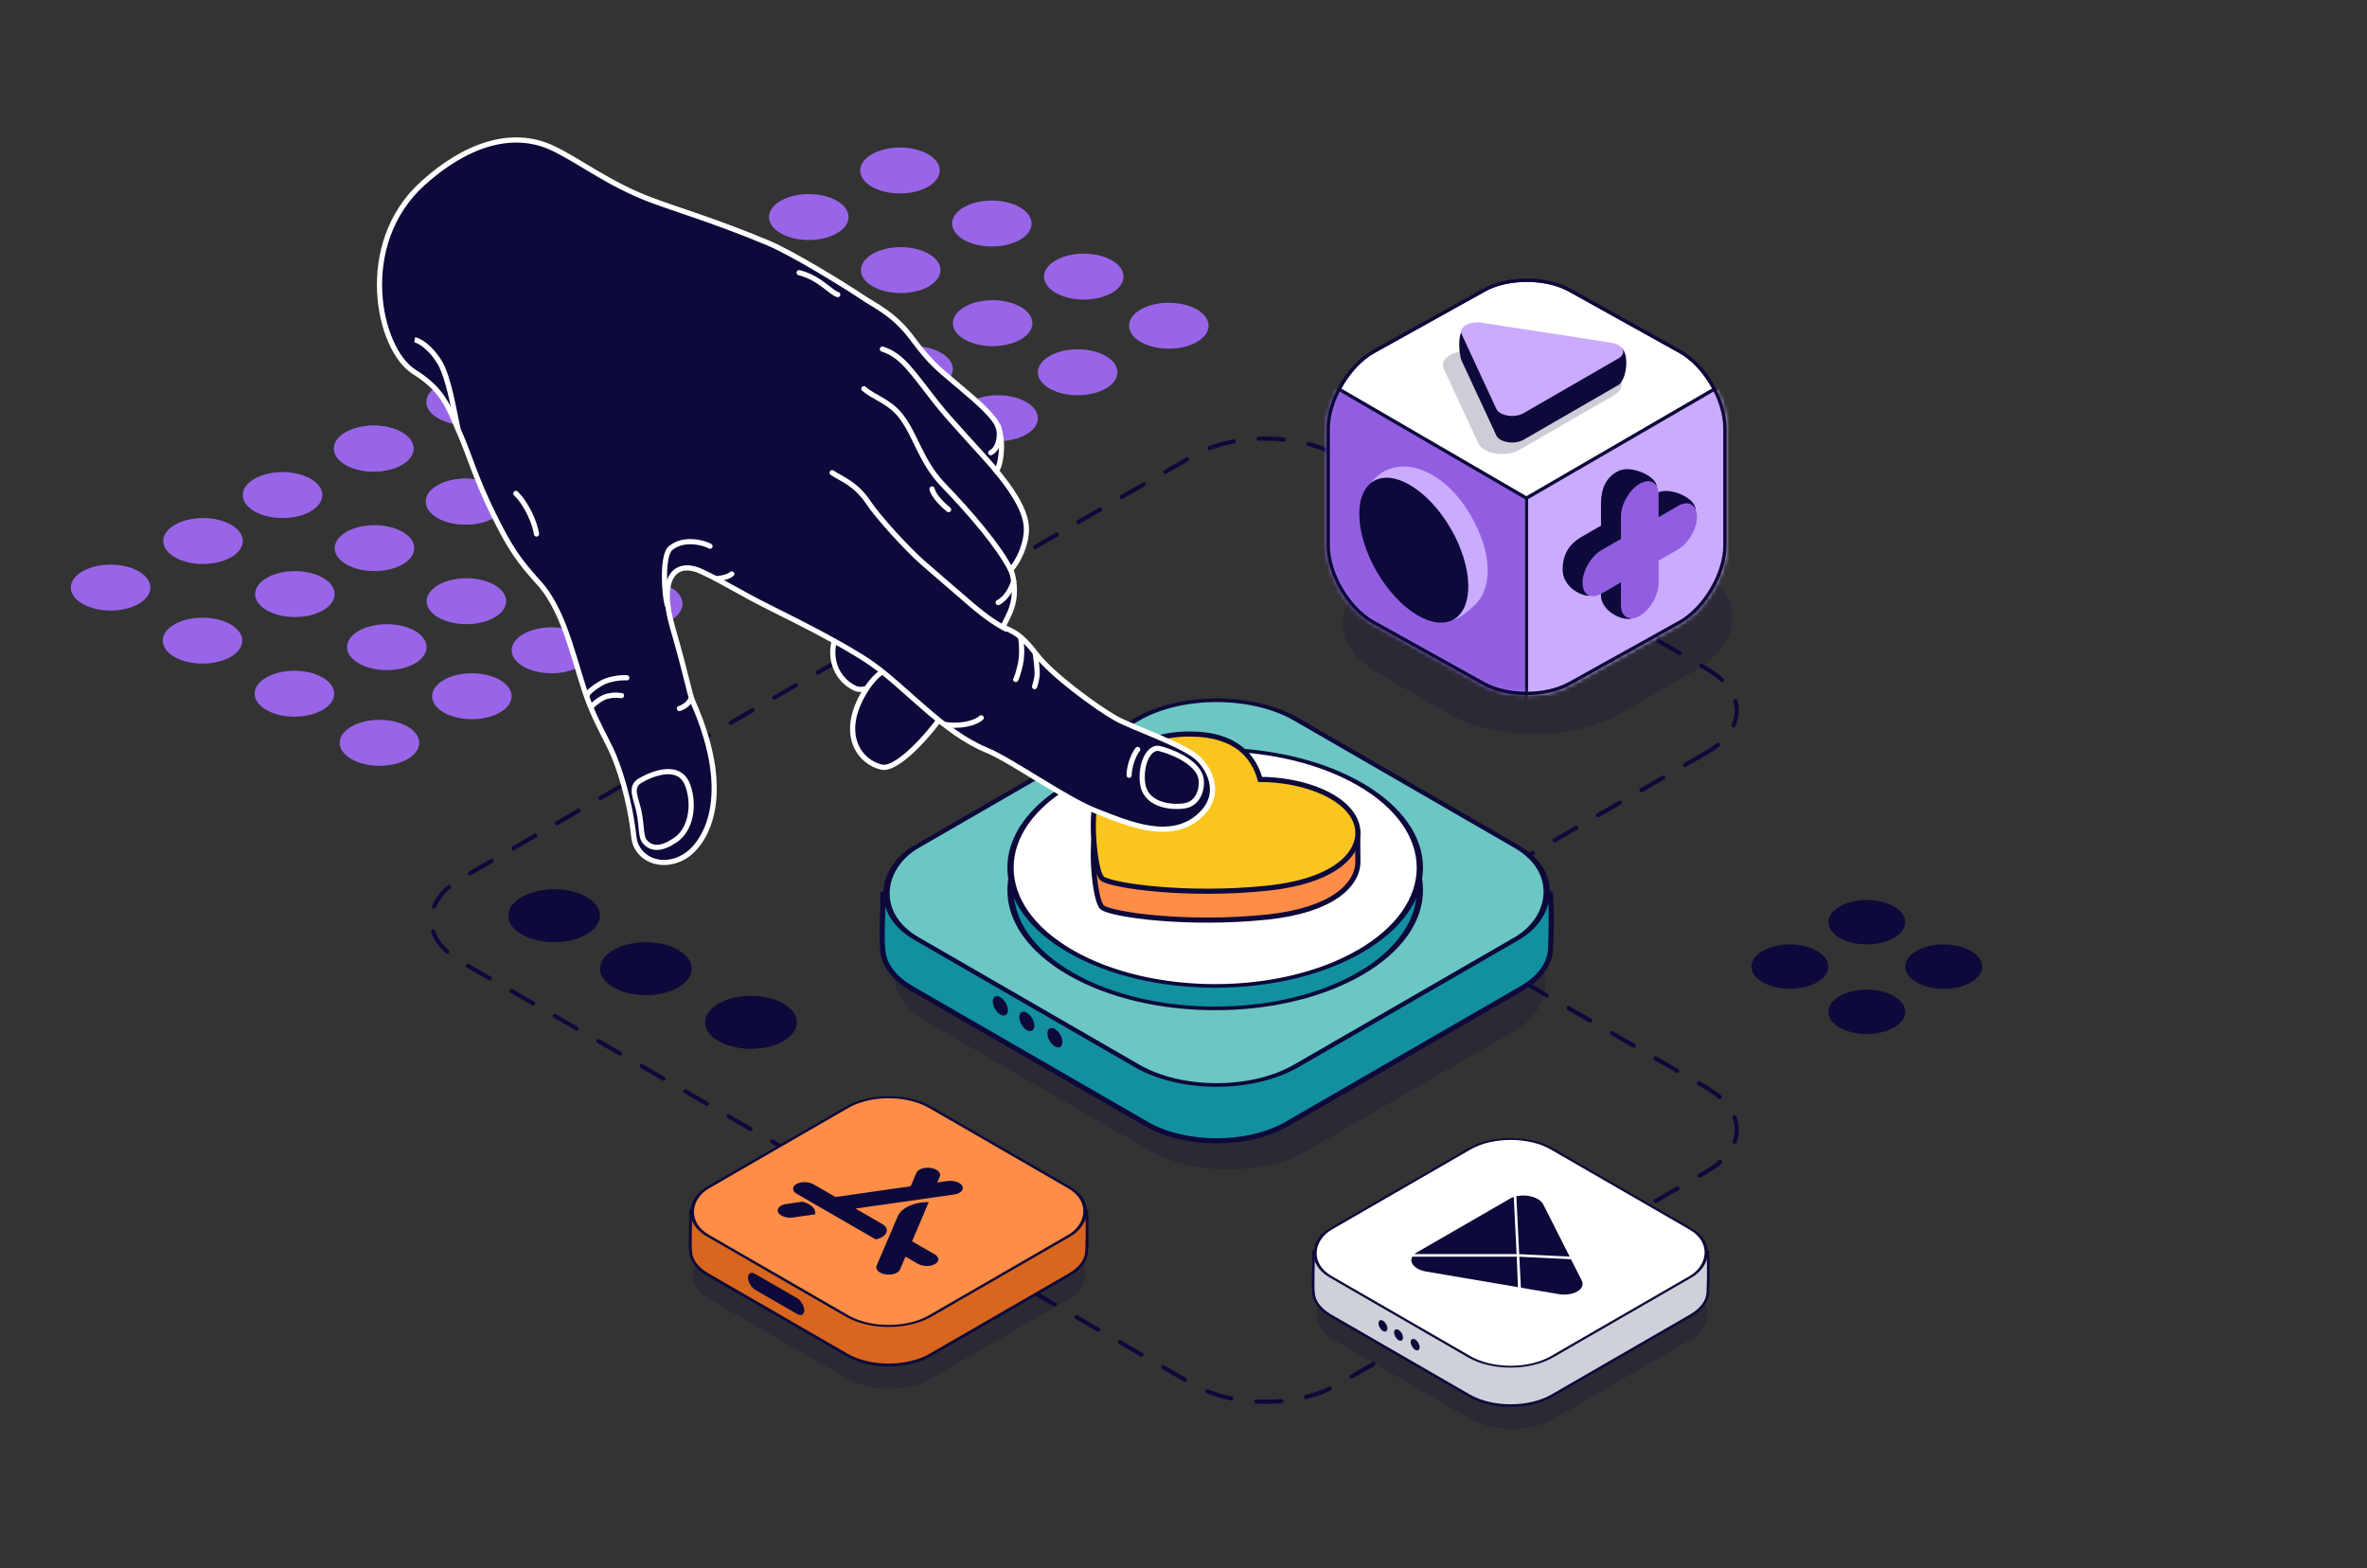 <?xml version="1.0" encoding="UTF-8"?> <svg xmlns="http://www.w3.org/2000/svg" width="566" height="375" viewBox="0 0 566 375" fill="none"><rect x="0" y="0" width="566" height="375" fill="#333333" stroke="none"/><circle cx="7.765" cy="7.765" r="7.765" transform="matrix(0.866 0.5 -0.866 0.5 89.547 123.298)" fill="#9865E8"></circle><circle cx="7.765" cy="7.765" r="7.765" transform="matrix(0.866 0.5 -0.866 0.5 67.566 110.61)" fill="#9865E8"></circle><circle cx="7.765" cy="7.765" r="7.765" transform="matrix(0.866 0.5 -0.866 0.5 70.519 134.282)" fill="#9865E8"></circle><circle cx="7.765" cy="7.765" r="7.765" transform="matrix(0.866 0.5 -0.866 0.5 111.523 135.986)" fill="#9865E8"></circle><circle cx="7.765" cy="7.765" r="7.765" transform="matrix(0.866 0.5 -0.866 0.5 92.5 146.97)" fill="#9865E8"></circle><circle cx="7.765" cy="7.765" r="7.765" transform="matrix(0.866 0.5 -0.866 0.5 131.863 147.727)" fill="#9865E8"></circle><circle cx="7.765" cy="7.765" r="7.765" transform="matrix(0.866 0.5 -0.866 0.5 111.342 112.164)" fill="#9865E8"></circle><circle cx="7.765" cy="7.765" r="7.765" transform="matrix(0.866 0.5 -0.866 0.5 89.365 99.478)" fill="#9865E8"></circle><circle cx="7.765" cy="7.765" r="7.765" transform="matrix(0.866 0.5 -0.866 0.5 133.32 124.853)" fill="#9865E8"></circle><circle cx="7.765" cy="7.765" r="7.765" transform="matrix(0.866 0.5 -0.866 0.5 153.658 136.593)" fill="#9865E8"></circle><circle cx="7.765" cy="7.765" r="7.765" transform="matrix(0.866 0.5 -0.866 0.5 112.832 158.709)" fill="#9865E8"></circle><circle cx="7.765" cy="7.765" r="7.765" transform="matrix(0.866 0.5 -0.866 0.5 48.543 121.594)" fill="#9865E8"></circle><circle cx="7.765" cy="7.765" r="7.765" transform="matrix(0.866 0.5 -0.866 0.5 48.426 145.416)" fill="#9865E8"></circle><circle cx="7.765" cy="7.765" r="7.765" transform="matrix(0.866 0.5 -0.866 0.5 26.449 132.73)" fill="#9865E8"></circle><circle cx="7.765" cy="7.765" r="7.765" transform="matrix(0.866 0.5 -0.866 0.5 70.402 158.105)" fill="#9865E8"></circle><circle cx="7.765" cy="7.765" r="7.765" transform="matrix(0.866 0.5 -0.866 0.5 90.742 169.845)" fill="#9865E8"></circle><circle cx="7.765" cy="7.765" r="7.765" transform="matrix(0.866 0.5 -0.866 0.5 152.463 90.072)" fill="#9865E8"></circle><circle cx="7.765" cy="7.765" r="7.765" transform="matrix(0.866 0.5 -0.866 0.5 130.482 77.384)" fill="#9865E8"></circle><circle cx="7.765" cy="7.765" r="7.765" transform="matrix(0.866 0.5 -0.866 0.5 133.436 101.056)" fill="#9865E8"></circle><circle cx="7.765" cy="7.765" r="7.765" transform="matrix(0.866 0.5 -0.866 0.5 174.441 102.76)" fill="#9865E8"></circle><circle cx="7.765" cy="7.765" r="7.765" transform="matrix(0.866 0.5 -0.866 0.5 155.416 113.744)" fill="#9865E8"></circle><circle cx="7.765" cy="7.765" r="7.765" transform="matrix(0.866 0.5 -0.866 0.5 194.779 114.502)" fill="#9865E8"></circle><circle cx="7.765" cy="7.765" r="7.765" transform="matrix(0.866 0.5 -0.866 0.5 174.258 78.938)" fill="#9865E8"></circle><circle cx="7.765" cy="7.765" r="7.765" transform="matrix(0.866 0.5 -0.866 0.5 152.281 66.252)" fill="#9865E8"></circle><circle cx="7.765" cy="7.765" r="7.765" transform="matrix(0.866 0.5 -0.866 0.5 196.236 91.627)" fill="#9865E8"></circle><circle cx="7.765" cy="7.765" r="7.765" transform="matrix(0.866 0.5 -0.866 0.5 216.574 103.367)" fill="#9865E8"></circle><circle cx="7.765" cy="7.765" r="7.765" transform="matrix(0.866 0.5 -0.866 0.5 175.75 125.483)" fill="#9865E8"></circle><circle cx="7.765" cy="7.765" r="7.765" transform="matrix(0.866 0.5 -0.866 0.5 111.459 88.368)" fill="#9865E8"></circle><circle cx="7.765" cy="7.765" r="7.765" transform="matrix(0.866 0.5 -0.866 0.5 111.342 112.19)" fill="#9865E8"></circle><circle cx="7.765" cy="7.765" r="7.765" transform="matrix(0.866 0.5 -0.866 0.5 89.365 99.504)" fill="#9865E8"></circle><circle cx="7.765" cy="7.765" r="7.765" transform="matrix(0.866 0.5 -0.866 0.5 133.32 124.879)" fill="#9865E8"></circle><circle cx="7.765" cy="7.765" r="7.765" transform="matrix(0.866 0.5 -0.866 0.5 153.658 136.619)" fill="#9865E8"></circle><circle cx="7.765" cy="7.765" r="7.765" transform="matrix(0.866 0.5 -0.866 0.5 215.379 56.82)" fill="#9865E8"></circle><circle cx="7.765" cy="7.765" r="7.765" transform="matrix(0.866 0.5 -0.866 0.5 193.398 44.132)" fill="#9865E8"></circle><circle cx="7.765" cy="7.765" r="7.765" transform="matrix(0.866 0.5 -0.866 0.5 196.352 67.804)" fill="#9865E8"></circle><circle cx="7.765" cy="7.765" r="7.765" transform="matrix(0.866 0.5 -0.866 0.5 237.357 69.508)" fill="#9865E8"></circle><circle cx="7.765" cy="7.765" r="7.765" transform="matrix(0.866 0.5 -0.866 0.5 218.332 80.492)" fill="#9865E8"></circle><circle cx="7.765" cy="7.765" r="7.765" transform="matrix(0.866 0.5 -0.866 0.5 257.695 81.25)" fill="#9865E8"></circle><circle cx="7.765" cy="7.765" r="7.765" transform="matrix(0.866 0.5 -0.866 0.5 237.174 45.686)" fill="#9865E8"></circle><circle cx="7.765" cy="7.765" r="7.765" transform="matrix(0.866 0.5 -0.866 0.5 215.197 33)" fill="#9865E8"></circle><circle cx="7.765" cy="7.765" r="7.765" transform="matrix(0.866 0.5 -0.866 0.5 259.152 58.375)" fill="#9865E8"></circle><circle cx="7.765" cy="7.765" r="7.765" transform="matrix(0.866 0.5 -0.866 0.5 279.492 70.115)" fill="#9865E8"></circle><circle cx="7.765" cy="7.765" r="7.765" transform="matrix(0.866 0.5 -0.866 0.5 238.666 92.231)" fill="#9865E8"></circle><circle cx="7.765" cy="7.765" r="7.765" transform="matrix(0.866 0.5 -0.866 0.5 174.375 55.116)" fill="#9865E8"></circle><circle cx="7.765" cy="7.765" r="7.765" transform="matrix(0.866 0.5 -0.866 0.5 174.258 78.938)" fill="#9865E8"></circle><circle cx="7.765" cy="7.765" r="7.765" transform="matrix(0.866 0.5 -0.866 0.5 152.281 66.252)" fill="#9865E8"></circle><circle cx="7.765" cy="7.765" r="7.765" transform="matrix(0.866 0.5 -0.866 0.5 196.236 91.627)" fill="#9865E8"></circle><circle cx="7.765" cy="7.765" r="7.765" transform="matrix(0.866 0.5 -0.866 0.5 216.574 103.367)" fill="#9865E8"></circle><path d="M408.121 179.92L355.993 210.016C346.427 215.539 346.427 224.493 355.993 230.016L408.122 260.113C417.687 265.636 417.687 274.59 408.122 280.113L338.672 320.21L319.926 331.033C310.36 336.556 294.851 336.556 285.285 331.033L110.32 230.016C100.754 224.493 100.754 215.539 110.32 210.016L285.285 109C294.851 103.477 310.36 103.477 319.926 109L408.121 159.92C417.687 165.442 417.687 174.397 408.121 179.92Z" stroke="#0D093A" stroke-linecap="round" stroke-dasharray="6 6"></path><rect opacity="0.2" width="105.833" height="101.069" rx="21.793" transform="matrix(0.866 0.5 -0.866 0.5 289.611 182.556)" fill="#0D093A"></rect><path d="M274.179 187.711C283.426 182.372 298.418 182.372 307.665 187.711L370.755 213.751C371.106 219.275 370.904 223.411 370.755 227.017C370.616 230.406 368.306 233.77 363.827 236.356L307.665 268.778C298.418 274.116 283.426 274.116 274.179 268.778L218.018 236.356C213.799 233.921 211.505 230.795 211.136 227.609C210.695 223.811 211.135 219.472 211.135 213.751L274.179 187.711Z" fill="#12909F" stroke="#0D093A" stroke-width="1.227"></path><circle cx="2.076" cy="2.076" r="2.076" transform="matrix(-0.866 -0.5 3.76709e-05 1 241.004 239.464)" fill="#0D093A"></circle><circle cx="2.076" cy="2.076" r="2.076" transform="matrix(-0.866 -0.5 3.76709e-05 1 247.326 243.179)" fill="#0D093A"></circle><circle cx="2.076" cy="2.076" r="2.076" transform="matrix(-0.866 -0.5 3.76709e-05 1 254.051 247.081)" fill="#0D093A"></circle><rect width="104.857" height="104.857" rx="21.971" transform="matrix(0.866 0.5 -0.866 0.5 290.922 161)" fill="#6CC6C4" stroke="#0D093A" stroke-width="1.227"></rect><circle cx="40.576" cy="40.576" r="39.962" transform="matrix(0.866 0.5 -0.866 0.5 290.576 172.28)" fill="#12909F" stroke="#0D093A" stroke-width="1.227"></circle><circle cx="40.576" cy="40.576" r="39.962" transform="matrix(0.866 0.5 -0.866 0.5 290.576 166.905)" fill="white" stroke="#0D093A" stroke-width="1.227"></circle><path d="M284.464 182.411C295.894 182.411 299.895 188.126 301.324 193.27C307.473 193.27 314.448 194.784 319.191 197.813L324.65 198.804L324.699 206.225C324.572 211.577 318.596 217.649 303.039 219.274C283.892 221.275 265.889 218.703 263.603 216.988C261.955 215.752 260.746 204.415 261.889 198.699C263.032 192.984 269.022 182.411 284.464 182.411Z" fill="#FE8D47" stroke="#0D093A" stroke-width="1.227"></path><path d="M284.464 175.508C295.894 175.508 299.895 181.223 301.324 186.367C310.183 186.367 320.756 189.511 323.899 195.797C326.819 201.637 322.185 210.371 303.038 212.371C283.892 214.372 265.889 211.8 263.603 210.085C261.955 208.849 260.745 197.512 261.889 191.796C263.032 186.081 269.022 175.508 284.464 175.508Z" fill="#FBC520" stroke="#0D093A" stroke-width="1.227"></path><path opacity="0.2" d="M341.793 130.167C356.988 121.394 381.625 121.394 396.82 130.167L405.159 134.98C417.315 141.998 417.315 153.376 405.159 160.394L387.497 170.591C376.1 177.17 357.623 177.17 346.226 170.591L329.633 161.012C318.237 154.432 318.237 143.765 329.633 137.186L341.793 130.167Z" fill="#0D093A"></path><path d="M354.797 69.417L328.471 84.061C322.548 87.352 317.611 95.661 317.611 102.489V130.379C317.611 137.207 322.465 145.516 328.471 148.807L354.797 163.451C360.392 166.577 369.606 166.577 375.283 163.451L401.609 148.807C407.532 145.516 412.468 137.207 412.468 130.379V102.407C412.468 95.579 407.615 87.269 401.609 83.978L375.283 69.335C369.606 66.208 360.392 66.208 354.797 69.417Z" fill="white" stroke="#0D093A" stroke-width="0.811" stroke-linecap="round" stroke-linejoin="round"></path><mask id="mask0_5828_258" style="mask-type:alpha" maskUnits="userSpaceOnUse" x="317" y="66" width="96" height="101"><path d="M354.797 69.417L328.471 84.061C322.548 87.352 317.611 95.661 317.611 102.489V130.379C317.611 137.207 322.465 145.516 328.471 148.807L354.797 163.451C360.392 166.577 369.606 166.577 375.283 163.451L401.609 148.807C407.532 145.516 412.468 137.207 412.468 130.379V102.407C412.468 95.579 407.615 87.269 401.609 83.978L375.283 69.335C369.606 66.208 360.392 66.208 354.797 69.417Z" fill="#AC7EF8" stroke="#403454" stroke-width="0.811" stroke-linecap="round" stroke-linejoin="round"></path></mask><g mask="url(#mask0_5828_258)"><path d="M364.51 118.624L320.824 93.208L308.913 93.208L305.736 143.245L364.51 172.632L364.51 118.624Z" fill="#915EE2"></path><path d="M365.304 118.624L408.991 93.208L420.901 93.208L424.078 143.245L365.304 172.632L365.304 118.624Z" fill="#CAABFD"></path><path d="M320.596 93.297L365 119.107L409.498 93.297" stroke="#0D093A" stroke-width="0.811" stroke-linecap="round" stroke-linejoin="round"></path><path d="M364.994 165.39V119.111" stroke="#0D093A" stroke-width="0.811" stroke-linecap="round" stroke-linejoin="round"></path><path d="M354.797 69.417L328.471 84.061C322.548 87.352 317.611 95.661 317.611 102.489V130.379C317.611 137.207 322.465 145.516 328.471 148.807L354.797 163.451C360.392 166.577 369.606 166.577 375.283 163.451L401.609 148.807C407.532 145.516 412.468 137.207 412.468 130.379V102.407C412.468 95.579 407.615 87.269 401.609 83.978L375.283 69.335C369.606 66.208 360.392 66.208 354.797 69.417Z" stroke="#0D093A" stroke-width="0.811" stroke-linecap="round" stroke-linejoin="round"></path><path d="M333.279 111.831C338.754 110.424 346.421 114.121 351.697 123.26C356.974 132.399 356.978 140.864 352.386 144.925C351.222 145.954 348.242 148.807 346.652 148.014C342.01 147.367 334.739 142.982 330.766 136.1C327.221 129.96 325.785 121.429 326.797 117.038C329.18 113.066 331.563 112.272 333.279 111.831Z" fill="#CAABFD"></path><path d="M328.515 115.007C333.411 112.181 341.657 117.298 346.933 126.437C352.21 135.576 352.518 145.275 347.622 148.102C342.727 150.928 334.481 145.811 329.204 136.673C323.928 127.534 323.62 117.834 328.515 115.007Z" fill="#0D093A"></path><path d="M380.01 142.453C377.627 142.453 373.656 140.07 373.657 136.175C373.656 132.127 375.672 129.815 378.157 128.38L396.508 117.784C398.994 116.349 405.426 118.933 405.426 121.802C405.426 124.672 398.993 126.741 396.508 128.176L380.01 142.453Z" fill="#0D093A"></path><path d="M382.833 142.452C382.833 145.322 386.363 148.012 389.54 148.012C392.717 147.827 391.833 139.145 391.833 136.275L395.894 117.037C397.482 114.654 390.69 111.113 387.335 112.486C383.98 113.86 382.834 117.037 382.834 120.281L382.833 142.452Z" fill="#0D093A"></path><path d="M382.922 141.95C380.437 143.385 378.422 142.222 378.422 139.352C378.422 136.482 380.437 132.993 382.922 131.558L401.274 120.961C403.759 119.526 405.774 120.69 405.774 123.559C405.773 126.429 403.759 129.919 401.273 131.354L382.922 141.95Z" fill="#915EE2"></path><path d="M387.6 144.65C387.6 147.52 389.614 148.683 392.1 147.248C394.585 145.813 396.6 142.323 396.6 139.453L396.602 118.263C396.602 115.393 394.587 114.23 392.102 115.664C389.617 117.099 387.602 120.589 387.602 123.459L387.6 144.65Z" fill="#915EE2"></path><path opacity="0.2" d="M345.219 88.149C344.056 85.644 348.027 83.351 352.367 84.023L383.395 88.822C387.735 89.493 389.189 92.625 386.012 94.459L363.298 107.572C360.121 109.406 354.696 108.567 353.533 106.062L345.219 88.149Z" fill="#0D093A"></path><path d="M349.516 86.26C348.74 84.589 348.238 77.325 351.414 78.119L386.994 82.885C389.888 83.332 389.115 90.835 386.997 92.058L364.324 105.147C362.206 106.369 358.59 105.81 357.814 104.14L349.516 86.26Z" fill="#0D093A"></path><path d="M349.513 79.904C348.738 78.233 351.385 76.705 354.279 77.152L385.25 81.943C388.144 82.391 389.113 84.479 386.995 85.701L364.322 98.79C362.204 100.013 358.587 99.454 357.812 97.784L349.513 79.904Z" fill="#CAABFD"></path></g><rect opacity="0.2" width="61.126" height="61.126" rx="11.416" transform="matrix(0.866 0.5 -0.866 0.5 361.543 283.879)" fill="#0D093A"></rect><path d="M351.344 284.008C356.804 280.856 365.657 280.856 371.117 284.008L408.373 299.385C408.579 302.647 408.46 306.925 408.372 309.054C408.29 311.055 406.926 313.042 404.281 314.569L371.117 333.714C365.657 336.867 356.804 336.867 351.344 333.714L318.18 314.569C315.689 313.131 314.334 311.285 314.116 309.404C313.856 307.161 314.116 302.764 314.116 299.385L351.344 284.008Z" fill="#CDD1D9" stroke="#0D093A" stroke-width="0.618"></path><circle cx="1.226" cy="1.226" r="1.226" transform="matrix(-0.866 -0.5 3.76709e-05 1 331.752 316.404)" fill="#0D093A"></circle><circle cx="1.226" cy="1.226" r="1.226" transform="matrix(-0.866 -0.5 3.76709e-05 1 335.486 318.598)" fill="#0D093A"></circle><circle cx="1.226" cy="1.226" r="1.226" transform="matrix(-0.866 -0.5 3.76709e-05 1 339.457 320.902)" fill="#0D093A"></circle><rect width="61.126" height="61.126" rx="11.416" transform="matrix(0.866 0.5 -0.866 0.5 361.229 269)" fill="white" stroke="#0D093A" stroke-width="0.618"></rect><path d="M378.211 306.143L375.434 300.656L362.72 300.015L363.113 307.802L372.535 309.399C373.345 309.554 374.204 309.581 375.018 309.475C375.833 309.369 376.571 309.136 377.154 308.799C377.737 308.463 378.142 308.036 378.325 307.566C378.508 307.096 378.462 306.6 378.193 306.133L378.211 306.143Z" fill="#0D093A"></path><path d="M363.301 300.017L338.033 300.032C337.695 300.391 337.506 300.793 337.483 301.209C337.459 301.625 337.601 302.042 337.897 302.43C338.193 302.817 338.636 303.164 339.192 303.445C339.748 303.725 340.401 303.931 341.103 304.047L363.04 307.78L363.301 300.017Z" fill="#0D093A"></path><path d="M362.031 286.178C361.685 286.29 361.369 286.428 361.091 286.591L338.748 299.489C338.469 299.651 338.229 299.833 338.033 300.032L363.41 300.454L362.031 286.178Z" fill="#0D093A"></path><path d="M362.748 300.445L375.436 300.656L369.025 287.982C368.79 287.502 368.342 287.06 367.725 286.702C366.98 286.27 366.021 285.985 364.994 285.889C363.968 285.794 362.931 285.893 362.04 286.173L362.748 300.445Z" fill="#0D093A"></path><path d="M376.252 300.816L362.974 300.165M362.974 300.165L363.393 308.274M362.974 300.165H337.217M362.974 300.165L363.315 308.251M362.974 300.165L362.262 285.707M362.974 300.165L376.252 300.817M362.974 300.165L362.271 285.701" stroke="white" stroke-width="0.618"></path><rect opacity="0.2" width="61.399" height="61.399" rx="11.467" transform="matrix(0.866 0.5 -0.866 0.5 212.574 274.023)" fill="#0D093A"></rect><path d="M202.561 274.075C208.046 270.909 216.938 270.909 222.423 274.075L259.845 289.521C260.052 292.797 259.933 297.094 259.845 299.233C259.762 301.243 258.392 303.239 255.735 304.772L222.423 324.003C216.938 327.17 208.046 327.17 202.561 324.003L169.249 304.772C166.747 303.328 165.387 301.474 165.167 299.584C164.906 297.331 165.167 292.914 165.167 289.521L202.561 274.075Z" fill="#D9661F" stroke="#0D093A" stroke-width="0.684"></path><rect width="3.791" height="15.538" rx="1.895" transform="matrix(-0 1 0.866 0.5 178.861 303.613)" fill="#0D093A"></rect><rect width="61.399" height="61.399" rx="11.467" transform="matrix(0.866 0.5 -0.866 0.5 212.494 259)" fill="#FE8D47" stroke="#0D093A" stroke-width="0.684"></rect><path d="M224.109 282.738L226.556 282.39C228.079 282.169 229.67 282.717 230.122 283.606C230.574 284.496 229.695 285.391 228.173 285.613L204.568 288.976L210.997 292.688C213.081 293.891 211.907 295.917 209.378 296.331L190.529 285.449C189.379 284.785 189.339 283.743 190.439 283.108C191.539 282.473 193.344 282.496 194.494 283.161L199.779 286.211L217.758 283.643L219.152 280.399C219.536 279.52 221.075 279.019 222.627 279.274C224.169 279.534 225.106 280.447 224.734 281.332L224.109 282.738ZM194.933 290.35L189.634 291.108C188.112 291.329 186.521 290.782 186.069 289.892C185.617 289.002 186.495 288.107 188.018 287.886L191.949 287.325C194.119 288.006 195.099 289.012 194.933 290.35ZM218.093 296.797L223.486 299.91C224.636 300.574 224.676 301.616 223.576 302.251C222.476 302.886 220.671 302.863 219.521 302.199L216.526 300.47L215.192 303.573C214.809 304.452 213.269 304.953 211.717 304.699C210.176 304.438 209.239 303.526 209.611 302.64C211.853 297.414 213.523 293.498 214.641 290.893C215.769 288.236 219.886 287.293 222.085 287.437C221.213 289.512 219.875 292.632 218.093 296.797Z" fill="#0D093A"></path><circle cx="7.505" cy="7.505" r="7.505" transform="matrix(0.866 -0.5 -0.866 -0.5 464.781 238.626)" fill="#0D093A"></circle><circle cx="7.505" cy="7.505" r="7.505" transform="matrix(0.866 -0.5 -0.866 -0.5 446.391 228.009)" fill="#0D093A"></circle><circle cx="7.505" cy="7.505" r="7.505" transform="matrix(0.866 0.5 -0.866 0.5 428 223.617)" fill="#0D093A"></circle><circle cx="7.505" cy="7.505" r="7.505" transform="matrix(0.866 0.5 -0.866 0.5 446.391 234.43)" fill="#0D093A"></circle><circle cx="8.951" cy="8.951" r="8.951" transform="matrix(0.866 -0.5 -0.866 -0.5 154.439 240.565)" fill="#0D093A"></circle><circle cx="8.951" cy="8.951" r="8.951" transform="matrix(0.866 -0.5 -0.866 -0.5 132.506 227.902)" fill="#0D093A"></circle><circle cx="8.951" cy="8.951" r="8.951" transform="matrix(0.866 -0.5 -0.866 -0.5 179.568 253.401)" fill="#0D093A"></circle><path d="M204.588 164.622C208.583 166.364 219.722 157.075 222.323 153.84C220.574 147 213.773 134.772 203.901 145.645C195.664 154.717 199.595 162.446 204.588 164.622Z" fill="#0D093A" stroke="white" stroke-width="1.241" stroke-linecap="round"></path><path d="M210.834 183.429C215.025 184.345 224.277 173.18 226.254 169.537C223.374 163.24 214.646 152.694 206.9 165.151C200.438 175.546 205.596 182.283 210.834 183.429Z" fill="#0D093A" stroke="white" stroke-width="1.241" stroke-linecap="round"></path><path d="M167.851 136.708C161.562 133.72 157.326 137.976 160.794 149.925C164.263 161.874 164.803 165.784 165.72 167.866C175.909 191.006 168.324 202.056 163.661 204.815C158.061 208.128 152.114 205.229 151.57 200.155C150.615 191.241 147.968 183.071 145.997 178.986C144.48 175.842 142.788 172.941 141.003 168.488C137.537 159.839 135.531 146.763 128.939 139.456C124.136 134.132 122.058 131.326 117.849 122.732C113.64 114.138 112.23 108.839 109.991 103.733C109.835 103.378 109.685 103.03 109.539 102.688C107.178 97.158 105.842 93.193 99.041 88.918C90.354 83.458 85.03 58.359 101.099 43.838C111.302 34.618 122.505 30.767 132.327 35.499C138.659 38.549 145.572 43.956 155.334 47.684C161.718 50.122 170.916 52.758 183.657 58.087C189.546 60.55 202.341 68.443 206.147 71.03C209.165 73.081 213.727 74.998 218.075 80.837C222.324 86.544 223.876 87.736 228.435 91.604C232.18 94.781 236.609 98.364 238.271 101.174C240.273 104.558 239.427 111.375 238.222 112.572C241.51 116.541 245.152 121.612 245.419 125.975C245.652 129.775 243.56 134.281 241.676 136.235C242.302 137.533 242.843 140.567 242.382 143.448C241.921 146.33 240.262 148.719 239.849 149.903C242.26 151.078 244.024 151.423 247.883 156.538C251.412 161.217 262.076 169.098 266.847 171.78C270.885 174.05 283.389 178.175 286.662 181.489C289.389 184.251 292.169 189.926 287.204 194.732C280.125 201.584 269.73 196.896 262.031 193.905C254.905 191.137 241.695 181.716 235.977 179.389C225.6 175.164 216.631 164.436 208.401 158.659C201.85 154.061 188.509 147.503 184.817 145.659C175.702 141.106 174.14 139.697 167.851 136.708Z" fill="#0D093A"></path><path d="M160.794 149.925L161.39 149.752L160.794 149.925ZM167.851 136.708L168.117 136.148L167.851 136.708ZM184.817 145.659L185.094 145.104L184.817 145.659ZM208.401 158.659L208.757 158.151L208.757 158.151L208.401 158.659ZM235.977 179.389L235.743 179.963L235.743 179.963L235.977 179.389ZM262.031 193.905L262.256 193.327L262.031 193.905ZM287.204 194.732L286.772 194.286L287.204 194.732ZM286.662 181.489L286.22 181.925L286.22 181.925L286.662 181.489ZM266.847 171.78L267.151 171.239L266.847 171.78ZM247.883 156.538L247.387 156.912L247.883 156.538ZM239.849 149.903L239.577 150.46L239.082 150.219L239.263 149.698L239.849 149.903ZM242.382 143.448L242.995 143.547L242.995 143.547L242.382 143.448ZM241.676 136.235L241.117 136.505C241.005 136.271 241.049 135.992 241.23 135.805L241.676 136.235ZM245.419 125.975L246.038 125.937L245.419 125.975ZM238.222 112.572L237.744 112.968L237.383 112.531L237.785 112.132L238.222 112.572ZM238.271 101.174L237.737 101.49L238.271 101.174ZM228.435 91.604L228.837 91.131L228.435 91.604ZM218.075 80.837L217.577 81.207L218.075 80.837ZM206.147 71.03L205.798 71.543L206.147 71.03ZM183.657 58.087L183.896 57.514L183.657 58.087ZM155.334 47.684L155.113 48.264L155.334 47.684ZM132.327 35.499L132.596 34.94L132.327 35.499ZM101.099 43.838L100.683 43.378L101.099 43.838ZM99.041 88.918L99.371 88.393L99.041 88.918ZM109.539 102.688L108.968 102.932L109.539 102.688ZM109.991 103.733L109.423 103.982L109.991 103.733ZM117.849 122.732L117.292 123.004L117.849 122.732ZM128.939 139.456L129.4 139.041L128.939 139.456ZM141.003 168.488L141.579 168.257L141.003 168.488ZM151.57 200.155L152.187 200.089L152.187 200.089L151.57 200.155ZM163.661 204.815L163.977 205.349L163.661 204.815ZM165.72 167.866L165.152 168.116L165.152 168.116L165.72 167.866ZM160.794 149.925L160.198 150.098C159.32 147.073 158.921 144.505 158.929 142.397C158.937 140.293 159.351 138.604 160.142 137.379C160.947 136.134 162.118 135.407 163.524 135.218C164.909 135.031 166.477 135.369 168.117 136.148L167.851 136.708L167.585 137.269C166.081 136.554 164.761 136.303 163.69 136.447C162.642 136.589 161.792 137.113 161.184 138.052C160.565 139.011 160.177 140.44 160.169 142.401C160.162 144.358 160.534 146.803 161.39 149.752L160.794 149.925ZM167.851 136.708L168.117 136.148C171.281 137.651 173.259 138.759 175.577 140.055C177.89 141.348 180.549 142.833 185.094 145.104L184.817 145.659L184.54 146.214C179.97 143.931 177.291 142.435 174.972 141.138C172.657 139.844 170.71 138.753 167.585 137.269L167.851 136.708ZM184.817 145.659L185.094 145.104C188.763 146.937 202.159 153.52 208.757 158.151L208.401 158.659L208.044 159.167C201.541 154.602 188.254 148.069 184.54 146.214L184.817 145.659ZM208.401 158.659L208.757 158.151C212.906 161.063 217.26 165.238 221.789 169.136C226.35 173.063 231.122 176.743 236.211 178.814L235.977 179.389L235.743 179.963C230.455 177.81 225.554 174.014 220.979 170.076C216.372 166.11 212.126 162.032 208.044 159.167L208.401 158.659ZM235.977 179.389L236.211 178.814C239.13 180.002 243.921 182.978 248.799 185.952C253.724 188.955 258.756 191.968 262.256 193.327L262.031 193.905L261.807 194.484C258.181 193.075 253.044 189.993 248.153 187.012C243.215 184.001 238.542 181.103 235.743 179.963L235.977 179.389ZM262.031 193.905L262.256 193.327C266.138 194.835 270.583 196.72 274.945 197.397C279.281 198.069 283.423 197.528 286.772 194.286L287.204 194.732L287.635 195.178C283.906 198.788 279.311 199.329 274.755 198.623C270.225 197.92 265.623 195.966 261.807 194.484L262.031 193.905ZM287.204 194.732L286.772 194.286C289.102 192.032 289.588 189.621 289.207 187.451C288.819 185.243 287.522 183.243 286.22 181.925L286.662 181.489L287.103 181.053C288.529 182.497 289.986 184.715 290.429 187.237C290.878 189.797 290.271 192.626 287.635 195.178L287.204 194.732ZM286.662 181.489L286.22 181.925C285.474 181.17 284.154 180.328 282.465 179.443C280.791 178.566 278.813 177.676 276.797 176.814C272.805 175.105 268.601 173.478 266.543 172.32L266.847 171.78L267.151 171.239C269.131 172.352 273.198 173.923 277.285 175.673C279.309 176.539 281.323 177.444 283.04 178.344C284.743 179.236 286.212 180.151 287.103 181.053L286.662 181.489ZM266.847 171.78L266.543 172.32C264.12 170.958 260.234 168.297 256.518 165.397C252.812 162.505 249.205 159.322 247.387 156.912L247.883 156.538L248.378 156.165C250.089 158.433 253.579 161.53 257.281 164.419C260.971 167.299 264.803 169.919 267.151 171.239L266.847 171.78ZM247.883 156.538L247.387 156.912C245.48 154.383 244.118 153.071 242.963 152.248C241.794 151.415 240.839 151.075 239.577 150.46L239.849 149.903L240.121 149.345C241.269 149.905 242.402 150.325 243.683 151.238C244.978 152.16 246.427 153.578 248.378 156.165L247.883 156.538ZM239.849 149.903L239.263 149.698C239.382 149.357 239.583 148.949 239.801 148.52C240.025 148.077 240.279 147.589 240.537 147.047C241.05 145.963 241.552 144.707 241.769 143.35L242.382 143.448L242.995 143.547C242.75 145.071 242.192 146.45 241.658 147.578C241.391 148.141 241.124 148.653 240.907 149.081C240.683 149.522 240.522 149.857 240.435 150.107L239.849 149.903ZM242.382 143.448L241.769 143.35C241.989 141.977 241.971 140.557 241.821 139.323C241.67 138.079 241.39 137.07 241.117 136.505L241.676 136.235L242.235 135.966C242.589 136.699 242.892 137.856 243.053 139.173C243.214 140.501 243.236 142.039 242.995 143.547L242.382 143.448ZM241.676 136.235L241.23 135.805C242.1 134.902 243.056 133.363 243.765 131.569C244.472 129.778 244.909 127.795 244.8 126.012L245.419 125.975L246.038 125.937C246.162 127.955 245.669 130.125 244.918 132.025C244.169 133.923 243.136 135.614 242.123 136.666L241.676 136.235ZM245.419 125.975L244.8 126.012C244.675 123.974 243.754 121.716 242.418 119.439C241.088 117.172 239.38 114.942 237.744 112.968L238.222 112.572L238.7 112.176C240.352 114.171 242.109 116.46 243.488 118.811C244.862 121.153 245.896 123.612 246.038 125.937L245.419 125.975ZM238.222 112.572L237.785 112.132C237.855 112.062 237.963 111.906 238.084 111.629C238.201 111.361 238.315 111.018 238.418 110.61C238.624 109.796 238.775 108.767 238.83 107.663C238.94 105.427 238.645 103.024 237.737 101.49L238.271 101.174L238.805 100.858C239.899 102.707 240.183 105.406 240.069 107.724C240.011 108.896 239.85 110.008 239.621 110.914C239.507 111.367 239.373 111.779 239.221 112.126C239.073 112.464 238.89 112.783 238.659 113.012L238.222 112.572ZM238.271 101.174L237.737 101.49C236.956 100.17 235.494 98.624 233.714 96.983C231.943 95.35 229.916 93.673 228.034 92.077L228.435 91.604L228.837 91.131C230.7 92.712 232.759 94.415 234.555 96.071C236.341 97.718 237.924 99.368 238.805 100.858L238.271 101.174ZM228.435 91.604L228.034 92.077C223.46 88.197 221.868 86.969 217.577 81.207L218.075 80.837L218.572 80.466C222.781 86.119 224.291 87.276 228.837 91.131L228.435 91.604ZM218.075 80.837L217.577 81.207C213.312 75.479 208.903 73.653 205.798 71.543L206.147 71.03L206.496 70.517C209.426 72.508 214.142 74.516 218.572 80.466L218.075 80.837ZM206.147 71.03L205.798 71.543C201.997 68.959 189.245 61.096 183.417 58.659L183.657 58.087L183.896 57.514C189.846 60.003 202.686 67.927 206.496 70.517L206.147 71.03ZM183.657 58.087L183.417 58.659C170.666 53.326 161.578 50.733 155.113 48.264L155.334 47.684L155.555 47.105C161.857 49.511 171.166 52.19 183.896 57.514L183.657 58.087ZM155.334 47.684L155.113 48.264C150.184 46.382 145.981 44.078 142.23 41.872C138.461 39.656 135.193 37.568 132.058 36.057L132.327 35.499L132.596 34.94C135.793 36.48 139.148 38.621 142.859 40.803C146.588 42.995 150.722 45.259 155.555 47.105L155.334 47.684ZM101.099 43.838L101.515 44.298C93.648 51.407 91.004 61.115 91.406 69.747C91.607 74.062 92.569 78.09 94.006 81.364C95.448 84.649 97.344 87.119 99.371 88.393L99.041 88.918L98.711 89.443C96.395 87.988 94.367 85.272 92.87 81.862C91.368 78.44 90.374 74.262 90.167 69.805C89.752 60.892 92.481 50.79 100.683 43.378L101.099 43.838ZM99.041 88.918L99.371 88.393C102.836 90.57 104.937 92.689 106.471 94.988C107.99 97.265 108.941 99.707 110.11 102.444L109.539 102.688L108.968 102.932C107.776 100.138 106.878 97.833 105.439 95.677C104.014 93.542 102.048 91.54 98.711 89.443L99.041 88.918ZM109.539 102.688L110.11 102.444C110.255 102.785 110.404 103.132 110.559 103.484L109.991 103.733L109.423 103.982C109.266 103.625 109.115 103.275 108.968 102.932L109.539 102.688ZM109.991 103.733L110.559 103.484C111.687 106.056 112.61 108.687 113.761 111.703C114.915 114.729 116.313 118.184 118.406 122.459L117.849 122.732L117.292 123.004C115.177 118.685 113.765 115.194 112.602 112.146C111.435 109.088 110.534 106.517 109.423 103.982L109.991 103.733ZM117.849 122.732L118.406 122.459C122.59 131.002 124.636 133.76 129.4 139.041L128.939 139.456L128.478 139.872C123.636 134.504 121.526 131.649 117.292 123.004L117.849 122.732ZM128.939 139.456L129.4 139.041C132.787 142.795 134.969 147.997 136.731 153.272C137.614 155.915 138.4 158.602 139.176 161.15C139.954 163.705 140.723 166.122 141.579 168.257L141.003 168.488L140.427 168.719C139.55 166.53 138.768 164.068 137.989 161.511C137.208 158.946 136.431 156.287 135.555 153.666C133.8 148.414 131.683 143.424 128.478 139.872L128.939 139.456ZM141.003 168.488L141.579 168.257C143.354 172.686 145.016 175.525 146.556 178.717L145.997 178.986L145.439 179.256C143.945 176.159 142.222 173.196 140.427 168.719L141.003 168.488ZM145.997 178.986L146.556 178.717C148.559 182.869 151.224 191.108 152.187 200.089L151.57 200.155L150.953 200.221C150.005 191.373 147.376 183.273 145.439 179.256L145.997 178.986ZM151.57 200.155L152.187 200.089C152.672 204.613 158.042 207.419 163.345 204.281L163.661 204.815L163.977 205.349C158.08 208.838 151.556 205.845 150.953 200.221L151.57 200.155ZM163.661 204.815L163.345 204.281C167.638 201.742 175.268 191.09 165.152 168.116L165.72 167.866L166.288 167.616C176.55 190.923 169.011 202.371 163.977 205.349L163.661 204.815ZM165.72 167.866L165.152 168.116C164.667 167.013 164.287 165.446 163.612 162.746C162.93 160.019 161.93 156.062 160.198 150.098L160.794 149.925L161.39 149.752C163.127 155.737 164.131 159.71 164.816 162.445C165.507 165.208 165.856 166.637 166.288 167.616L165.72 167.866ZM132.327 35.499L132.058 36.057C122.573 31.488 111.642 35.147 101.515 44.298L101.099 43.838L100.683 43.378C110.962 34.089 122.437 30.046 132.596 34.94L132.327 35.499ZM109.539 102.688L108.935 102.828C108.721 101.905 108.479 100.659 108.202 99.271C107.924 97.877 107.609 96.328 107.248 94.777C106.521 91.648 105.626 88.609 104.52 86.832L105.046 86.504L105.573 86.177C106.802 88.151 107.733 91.382 108.457 94.496C108.822 96.067 109.14 97.633 109.418 99.029C109.698 100.43 109.936 101.649 110.143 102.548L109.539 102.688ZM105.046 86.504L104.52 86.832C102.244 83.178 99.812 81.995 99.042 81.845L99.161 81.236L99.28 80.627C100.486 80.863 103.176 82.327 105.573 86.177L105.046 86.504Z" fill="white"></path><path d="M200.322 70.439C198.454 69.843 196.068 66.467 191.084 65.196M128.291 127.679C127.952 125.189 125.989 120.552 123.351 117.982" stroke="white" stroke-width="1.241" stroke-linecap="round"></path><path d="M240.57 150.419C238.877 149.501 236.334 148.123 231.439 143.862C226.545 139.602 222.025 135.739 220.651 134.534C216.751 131.113 209.912 123.546 207.754 120.308C204.576 115.54 201.356 114.634 198.982 113.031M241.675 136.235C238.824 130.647 232.434 123.128 225.454 115.847C220.012 110.17 218.969 103.782 215.11 99.1C212.495 95.928 208.893 95 206.57 92.947M238.485 112.859C234.506 108.117 227.43 100.789 223.937 96.348C217.974 88.766 215.734 84.992 211.003 83.47M244.108 152.702C244.281 153.815 244.497 156.613 243.983 158.901C243.47 161.188 243.037 162.232 242.885 162.467M247.573 156.34C247.759 157.64 248.103 160.489 247.993 161.487C247.883 162.486 247.549 163.695 247.395 164.175M226.179 173.252C227.076 173.41 228.769 173.56 230.927 173.169C233.085 172.778 234.293 171.982 234.627 171.633M165.236 167.101C165.017 167.636 164.155 168.848 162.464 169.412M171.19 138.375C172.065 138.335 174.049 138.05 174.984 137.232" stroke="white" stroke-width="1.241" stroke-linecap="round"></path><path d="M272.036 179.202C271.552 179.78 270.819 181.089 270.333 182.98C269.924 184.576 270.025 185.253 269.996 185.368" stroke="white" stroke-width="1.241" stroke-linecap="round"></path><path d="M161.502 200.866C158.32 203.023 156.005 203.153 154.329 201.409C153.091 200.12 153.596 197.799 152.738 193.823C152.077 190.765 150.487 188.157 153.087 186.643C155.528 185.221 162.467 182.041 164.511 187.918C166.122 192.548 165.226 198.342 161.502 200.866Z" stroke="white" stroke-width="1.241" stroke-linecap="round"></path><path d="M283.202 192.69C286.251 192.254 287.484 189.174 287.236 186.529C286.794 181.818 278.623 179.245 277.139 178.956C274.908 178.521 272.653 182.302 273.209 187.236C273.766 192.17 279.39 193.235 283.202 192.69Z" stroke="white" stroke-width="1.241" stroke-linecap="round"></path><path d="M238.718 101.928C239.225 103.525 239.125 107.054 236.914 108.246M141.43 168.962C141.756 168.527 143.623 166.879 145.084 166.509C147.24 165.963 148.263 166.378 148.615 166.316M140.392 166.222C140.605 165.513 141.954 164.423 143.682 163.401C145.411 162.378 148.083 161.964 149.89 162.062M159.576 144.66C158.857 142.459 158.223 132.884 160.306 131.102C163.597 128.285 168.758 129.942 169.781 130.601M242.383 138.976C242.074 140.18 240.903 142.885 238.691 144.077M226.83 121.856C225.648 120.914 223.204 118.608 222.878 116.915" stroke="white" stroke-width="1.241" stroke-linecap="round"></path></svg> 